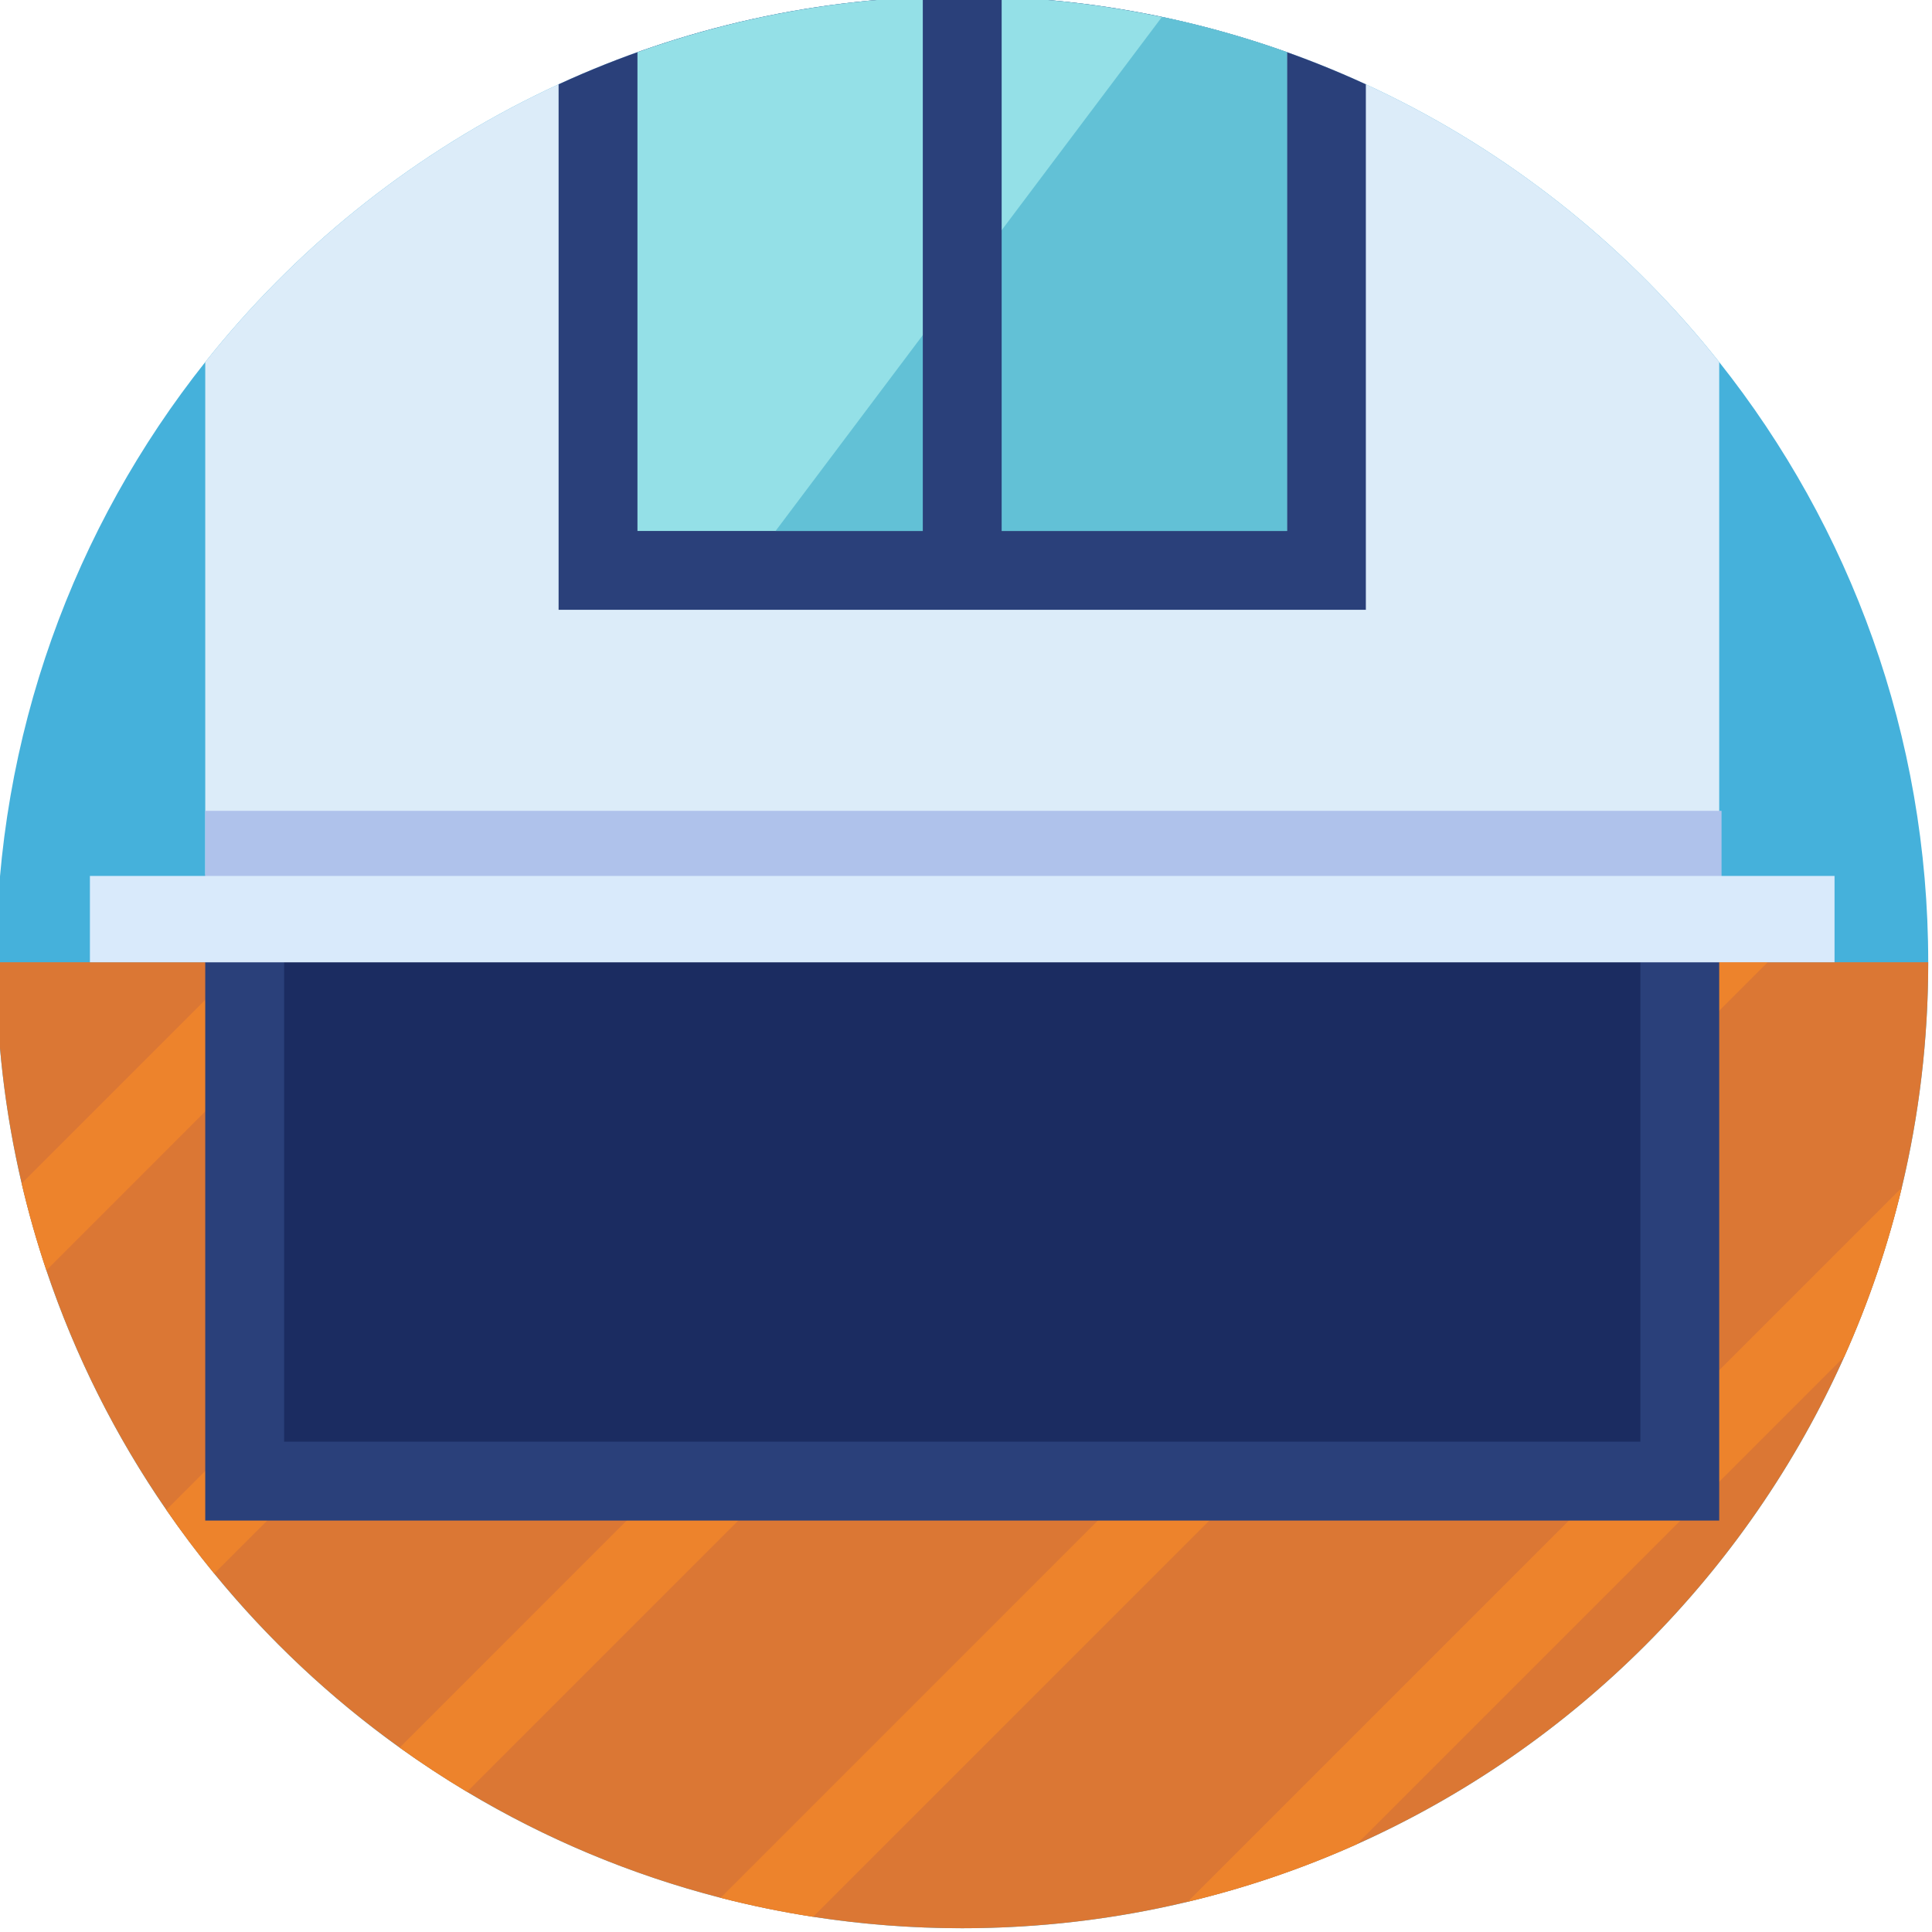<svg xmlns="http://www.w3.org/2000/svg" height="512pt" version="1.1" viewBox="1 1 512 512" width="512pt">
<g id="surface1">
<path d="M 512 256 C 512 397.387 397.387 512 256 512 C 114.613 512 0 397.387 0 256 C 0 195.898 20.711 140.633 55.391 96.957 C 102.285 37.879 174.719 0 256 0 C 337.281 0 409.715 37.879 456.609 96.957 C 491.289 140.633 512 195.898 512 256 Z M 512 256 " style=" stroke:none;fill-rule:nonzero;fill:rgb(27.059%,69.412%,85.882%);fill-opacity:1;" />
<path d="M 512 256 C 512 276.574 509.574 296.574 504.988 315.746 C 501.281 331.273 496.148 346.258 489.742 360.551 C 464.059 417.898 417.898 464.059 360.551 489.742 C 346.27 496.148 331.285 501.281 315.746 504.988 C 296.582 509.574 276.574 512 256 512 C 242.562 512 229.355 510.965 216.48 508.969 C 208.176 507.684 199.992 505.992 191.969 503.934 C 168.031 497.77 145.449 488.23 124.77 475.848 C 118.648 472.188 112.703 468.281 106.926 464.133 C 88.574 450.977 72.047 435.449 57.773 418 C 53.312 412.559 49.078 406.926 45.086 401.125 C 31.711 381.734 20.949 360.406 13.293 337.648 C 10.762 330.125 8.578 322.445 6.75 314.629 L 6.75 314.617 C 2.332 295.789 0 276.176 0 256 Z M 512 256 " style=" stroke:none;fill-rule:nonzero;fill:rgb(85.882%,46.667%,20.392%);fill-opacity:1;" />
<path d="M 94.938 256 L 13.293 337.648 C 10.762 330.125 8.578 322.445 6.75 314.629 L 6.75 314.617 L 65.367 256 Z M 94.938 256 " style=" stroke:none;fill-rule:nonzero;fill:rgb(92.941%,51.373%,17.255%);fill-opacity:1;" />
<path d="M 219.773 256 L 57.773 418 C 53.312 412.559 49.078 406.926 45.086 401.125 L 190.215 256 Z M 219.773 256 " style=" stroke:none;fill-rule:nonzero;fill:rgb(92.941%,51.373%,17.255%);fill-opacity:1;" />
<path d="M 344.617 256 L 124.77 475.848 C 118.648 472.188 112.703 468.281 106.926 464.133 L 315.047 256 Z M 344.617 256 " style=" stroke:none;fill-rule:nonzero;fill:rgb(92.941%,51.373%,17.255%);fill-opacity:1;" />
<path d="M 469.453 256 L 216.48 508.969 C 208.176 507.684 199.992 505.992 191.969 503.934 L 439.891 256 Z M 469.453 256 " style=" stroke:none;fill-rule:nonzero;fill:rgb(92.941%,51.373%,17.255%);fill-opacity:1;" />
<path d="M 504.988 315.746 C 501.281 331.273 496.148 346.258 489.742 360.551 L 360.551 489.742 C 346.27 496.148 331.285 501.281 315.746 504.988 Z M 504.988 315.746 " style=" stroke:none;fill-rule:nonzero;fill:rgb(92.941%,51.373%,17.255%);fill-opacity:1;" />
<path d="M 456.609 232.836 L 456.609 403.965 L 55.391 403.965 L 55.391 232.836 C 102.285 169.27 174.719 128.516 256 128.516 C 337.281 128.516 409.715 169.27 456.609 232.836 Z M 456.609 232.836 " style=" stroke:none;fill-rule:nonzero;fill:rgb(16.471%,25.098%,47.843%);fill-opacity:1;" />
<path d="M 76.289 383.066 L 76.289 239.859 C 121.141 182.289 186.27 149.414 256 149.414 C 325.73 149.414 390.863 182.289 435.711 239.859 L 435.711 383.066 Z M 76.289 383.066 " style=" stroke:none;fill-rule:nonzero;fill:rgb(10.588%,17.255%,38.039%);fill-opacity:1;" />
<path d="M 456.609 96.957 L 456.609 256 L 55.391 256 L 55.391 96.957 C 80.258 65.629 112.305 40.262 149.035 23.344 C 155.848 20.207 162.816 17.367 169.934 14.828 C 196.836 5.223 225.801 0 256 0 C 286.199 0 315.164 5.223 342.066 14.828 C 349.184 17.367 356.152 20.207 362.965 23.344 C 399.695 40.262 431.742 65.629 456.609 96.957 Z M 456.609 96.957 " style=" stroke:none;fill-rule:nonzero;fill:rgb(86.275%,92.549%,97.647%);fill-opacity:1;" />
<path d="M 55.391 215.879 L 457.227 215.879 L 457.227 242.016 L 55.391 242.016 Z M 55.391 215.879 " style=" stroke:none;fill-rule:nonzero;fill:rgb(68.627%,76.078%,92.157%);fill-opacity:1;" />
<path d="M 362.965 23.344 L 362.965 162.605 L 149.035 162.605 L 149.035 23.344 C 181.594 8.359 217.809 0 256 0 C 294.191 0 330.406 8.359 362.965 23.344 Z M 362.965 23.344 " style=" stroke:none;fill-rule:nonzero;fill:rgb(16.471%,25.098%,47.843%);fill-opacity:1;" />
<path d="M 342.066 14.828 L 342.066 141.711 L 169.934 141.711 L 169.934 14.828 C 193.723 6.344 219.113 1.273 245.551 0.207 C 249.02 0.074 252.5 0 256 0 C 259.5 0 262.98 0.074 266.449 0.207 C 280.953 0.793 295.152 2.582 308.934 5.484 C 320.273 7.867 331.328 11.004 342.066 14.828 Z M 342.066 14.828 " style=" stroke:none;fill-rule:nonzero;fill:rgb(58.039%,87.843%,90.588%);fill-opacity:1;" />
<path d="M 342.066 14.828 L 342.066 141.711 L 206.535 141.711 L 308.934 5.484 C 320.273 7.867 331.328 11.004 342.066 14.828 Z M 342.066 14.828 " style=" stroke:none;fill-rule:nonzero;fill:rgb(38.431%,75.686%,83.922%);fill-opacity:1;" />
<path d="M 266.449 0.207 L 266.449 148.5 L 245.551 148.5 L 245.551 0.207 C 249.02 0.074 252.5 0 256 0 C 259.5 0 262.98 0.074 266.449 0.207 Z M 266.449 0.207 " style=" stroke:none;fill-rule:nonzero;fill:rgb(16.471%,25.098%,47.843%);fill-opacity:1;" />
<path d="M 24.828 233.133 L 487.172 233.133 L 487.172 256 L 24.828 256 Z M 24.828 233.133 " style=" stroke:none;fill-rule:nonzero;fill:rgb(85.098%,91.765%,98.431%);fill-opacity:1;" />
</g>
</svg>
